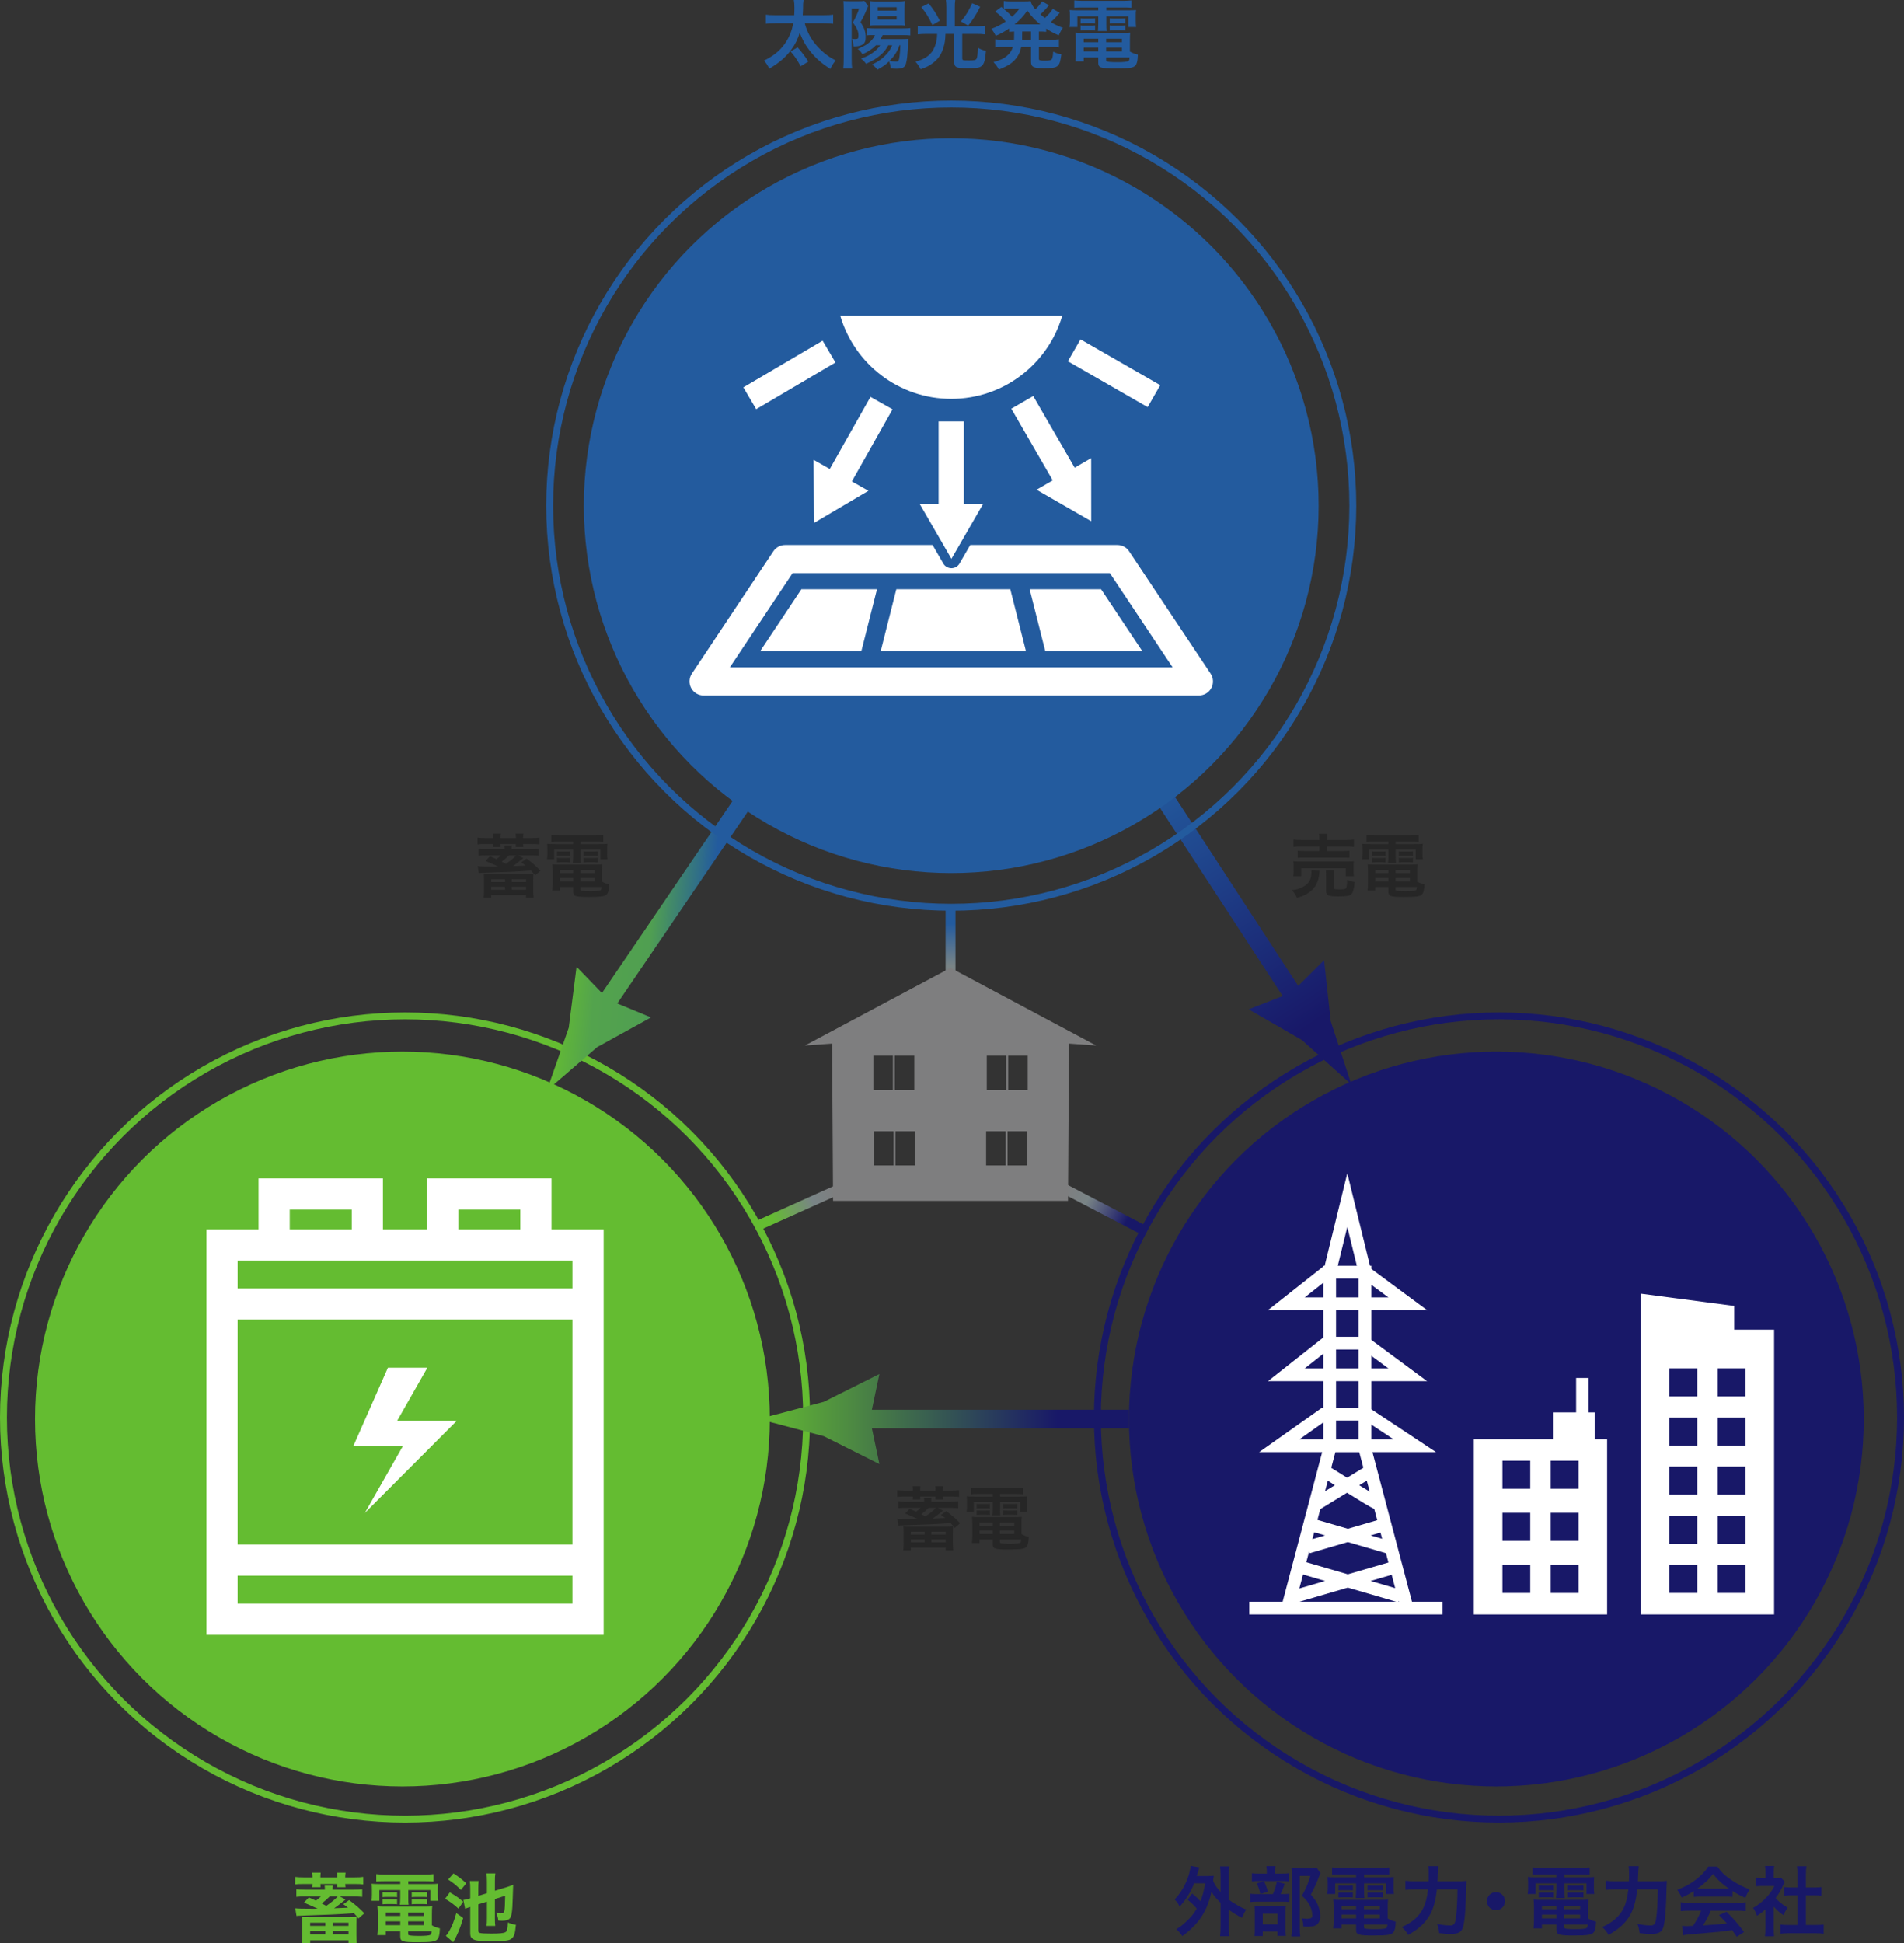 <?xml version="1.0" encoding="UTF-8"?>
<svg id="_レイヤー_2" data-name="レイヤー 2" xmlns="http://www.w3.org/2000/svg" xmlns:xlink="http://www.w3.org/1999/xlink" viewBox="0 0 551.917 563.227">
  <rect x="0" y="0" width="551.917" height="563.227" fill="#333333" stroke="none"/>
  <defs>
    <style>
      .cls-1 {
        fill: #64bc31;
      }

      .cls-2 {
        fill: #fff;
      }

      .cls-3 {
        fill: url(#_名称未設定グラデーション_117);
      }

      .cls-4 {
        fill: #262626;
      }

      .cls-5 {
        stroke: #181868;
      }

      .cls-5, .cls-6, .cls-7 {
        fill: none;
        stroke-miterlimit: 10;
        stroke-width: 2px;
      }

      .cls-8 {
        fill: url(#_名称未設定グラデーション_134);
      }

      .cls-9 {
        fill: #7e7e7f;
      }

      .cls-6 {
        stroke: #64bc31;
      }

      .cls-10 {
        fill: #235b9e;
      }

      .cls-11 {
        fill: url(#_名称未設定グラデーション_128);
      }

      .cls-7 {
        stroke: #235b9e;
      }

      .cls-12 {
        fill: url(#_名称未設定グラデーション_131);
      }

      .cls-13 {
        fill: #181868;
      }

      .cls-14 {
        fill: url(#_名称未設定グラデーション_136);
      }

      .cls-15 {
        fill: url(#_名称未設定グラデーション_141);
      }
    </style>
    <linearGradient id="_名称未設定グラデーション_141" data-name="名称未設定グラデーション 141" x1="108.502" y1="-73.78" x2="152.843" y2="-100.98" gradientTransform="translate(26.418 278.206) rotate(34.224) scale(1.004 1.113)" gradientUnits="userSpaceOnUse">
      <stop offset="0" stop-color="#fff"/>
      <stop offset="0" stop-color="#64bc31"/>
      <stop offset=".208" stop-color="#53a34d"/>
      <stop offset=".477" stop-color="#509f51"/>
      <stop offset=".798" stop-color="#235b9e"/>
    </linearGradient>
    <linearGradient id="_名称未設定グラデーション_128" data-name="名称未設定グラデーション 128" x1="-935.038" y1="477.706" x2="-935.052" y2="572.82" gradientTransform="translate(-742.523 293.023) rotate(146.886) scale(1.004 -1.113)" gradientUnits="userSpaceOnUse">
      <stop offset="0" stop-color="#fff"/>
      <stop offset="0" stop-color="#235b9e"/>
      <stop offset=".803" stop-color="#181868"/>
    </linearGradient>
    <linearGradient id="_名称未設定グラデーション_136" data-name="名称未設定グラデーション 136" x1="-357.741" y1="-277.053" x2="-357.741" y2="-373.5" gradientTransform="translate(-88.371 52.276) rotate(-90) scale(1.004 -1.113)" gradientUnits="userSpaceOnUse">
      <stop offset="0" stop-color="#fff"/>
      <stop offset="0" stop-color="#64bc31"/>
      <stop offset=".807" stop-color="#181868"/>
    </linearGradient>
    <linearGradient id="_名称未設定グラデーション_131" data-name="名称未設定グラデーション 131" x1="275.63" y1="286.906" x2="275.442" y2="262.961" gradientUnits="userSpaceOnUse">
      <stop offset="0" stop-color="#fff"/>
      <stop offset="0" stop-color="#7e7e7f"/>
      <stop offset=".293" stop-color="#798486"/>
      <stop offset=".802" stop-color="#235b9e"/>
    </linearGradient>
    <linearGradient id="_名称未設定グラデーション_134" data-name="名称未設定グラデーション 134" x1="-441.432" y1="-298.465" x2="-441.62" y2="-322.41" gradientTransform="translate(761.224 680.576) scale(1 1.064)" gradientUnits="userSpaceOnUse">
      <stop offset="0" stop-color="#fff"/>
      <stop offset="0" stop-color="#7e7e7f"/>
      <stop offset=".293" stop-color="#798486"/>
      <stop offset=".802" stop-color="#181868"/>
    </linearGradient>
    <linearGradient id="_名称未設定グラデーション_117" data-name="名称未設定グラデーション 117" x1="123.735" y1="793.098" x2="123.547" y2="769.153" gradientTransform="translate(106.839 1181.22) scale(1 -1.064)" gradientUnits="userSpaceOnUse">
      <stop offset="0" stop-color="#fff"/>
      <stop offset="0" stop-color="#7e7e7f"/>
      <stop offset=".293" stop-color="#798486"/>
      <stop offset=".802" stop-color="#64bc31"/>
    </linearGradient>
  </defs>
  <g id="_レイヤー_1-2" data-name="レイヤー 1">
    <circle class="cls-6" cx="117.407" cy="410.865" r="116.407"/>
    <g>
      <circle class="cls-13" cx="433.751" cy="411.302" r="106.5"/>
      <circle class="cls-5" cx="434.51" cy="410.865" r="116.407"/>
      <g>
        <path class="cls-2" d="M409.292,464.254l-11.457-43.347h18.439l-18.765-12.429v-8.15h16.16l-16.16-11.962v-8.617h16.16l-16.16-11.962v-.91h-.39l-6.573-26.812-6.565,26.812h-.397v.212l-16.038,12.66h16.038v7.918l-16.038,12.66h16.038v7.705h-.379l-18.225,12.874h18.278l-11.457,43.347h-9.666v3.699h56.029v-3.699h-8.872ZM397.509,372.391l4.942,3.659h-4.942v-3.659ZM397.509,392.97l4.942,3.659h-4.942v-3.659ZM404.425,460.324l-7.123-2.08,6.102-1.782,1.021,3.862ZM400.642,446.01l-3.34-.975,2.861-.835.479,1.811ZM399.966,436.212l-.009-.003-.004-.004.012.008ZM397.509,412.916l6.478,4.292h-6.478v-4.292ZM397.034,432.362c-.911-.557-1.936-1.188-3.026-1.862l2.181-1.336.845,3.198ZM390.548,355.615l2.761,11.262h-5.519l2.758-11.262ZM387.284,370.576h6.526v5.474h-6.526v-5.474ZM387.284,379.749h6.526v7.706h-6.526v-7.706ZM387.284,391.155h6.526v5.474h-6.526v-5.474ZM387.284,400.328h6.526v7.705h-6.526v-7.705ZM387.284,411.733h6.526v5.475h-6.526v-5.475ZM387.087,420.908h6.92l1.195,4.521-4.714,2.887c-1.588-.989-3.173-1.978-4.599-2.872l1.199-4.536ZM384.897,429.191c.72.452,1.402.88,2.055,1.289l-2.858,1.75.803-3.039ZM378.206,376.05l5.378-4.247v4.247h-5.378ZM378.206,396.629l5.378-4.247v4.247h-5.378ZM376.633,417.208l6.951-4.912v4.912h-6.951ZM382.725,437.409l7.733-4.736c4.11,2.561,6.478,3.991,7.904,4.717l.854,3.231-8.515,2.487-8.803-2.571.827-3.128ZM380.953,444.115l3.15.92-3.676,1.074.527-1.994ZM379.478,449.695l.147.502,11.077-3.235,11.044,3.225.713,2.696-11.757,3.433-12.044-3.517.821-3.104ZM377.711,456.378l6.39,1.866-7.459,2.178,1.069-4.044ZM376.718,464.254l13.983-4.083,13.983,4.083h-27.967ZM405.32,464.254l.075-.258.068.258h-.144Z"/>
        <g>
          <path class="cls-2" d="M502.694,385.396v-6.861l-27.065-3.571v92.989h38.633v-82.558h-11.569ZM491.976,461.717h-8.057v-8.136h8.057v8.136ZM491.976,447.475h-8.057v-8.134h8.057v8.134ZM491.976,433.236h-8.057v-8.136h8.057v8.136ZM491.976,418.997h-8.057v-8.134h8.057v8.134ZM491.976,404.758h-8.057v-8.136h8.057v8.136ZM505.974,461.717h-8.06v-8.136h8.06v8.136ZM505.974,447.475h-8.06v-8.134h8.06v8.134ZM505.974,433.236h-8.06v-8.136h8.06v8.136ZM505.974,418.997h-8.06v-8.134h8.06v8.134ZM505.974,404.758h-8.06v-8.136h8.06v8.136Z"/>
          <path class="cls-2" d="M462.263,409.38h-1.796v-9.98h-3.594v9.98h-6.739v7.769h-22.91v50.805h38.633v-50.805h-3.594v-7.769ZM443.572,461.717h-8.059v-8.136h8.059v8.136ZM443.572,446.618h-8.059v-8.135h8.059v8.135ZM443.572,431.522h-8.059v-8.136h8.059v8.136ZM457.568,461.717h-8.058v-8.136h8.058v8.136ZM457.568,446.618h-8.058v-8.135h8.058v8.135ZM457.568,431.522h-8.058v-8.136h8.058v8.136Z"/>
        </g>
      </g>
    </g>
    <polygon class="cls-15" points="178.934 290.858 220.283 230.069 215.833 227.043 174.484 287.831 167.126 280.221 164.863 297.894 158.525 316.077 173.109 303.503 188.715 294.906 178.934 290.858"/>
    <polygon class="cls-11" points="371.808 288.698 331.644 227.12 336.151 224.18 376.315 285.758 383.819 278.292 385.739 296.005 391.723 314.307 377.386 301.453 361.95 292.556 371.808 288.698"/>
    <polygon class="cls-14" points="252.734 408.611 327.284 408.611 327.284 413.993 252.734 413.993 254.919 424.357 238.811 416.288 219.951 411.302 238.811 406.315 254.919 398.247 252.734 408.611"/>
    <rect class="cls-12" x="274.101" y="262.971" width="2.87" height="23.924"/>
    <rect class="cls-8" x="318.263" y="337.658" width="2.87" height="25.447" transform="translate(778.172 228.828) rotate(117.529)"/>
    <rect class="cls-3" x="229.046" y="337.658" width="2.87" height="25.447" transform="translate(455.536 -3.509) rotate(65.791)"/>
    <path class="cls-9" d="M275.536,280.535l-42.215,22.514,7.88-.563.282,45.593h68.107l.282-45.593,7.88.563-42.215-22.514ZM253.172,305.993h5.665v9.912h-5.665v-9.912ZM259.025,337.803h-5.663v-9.912h5.663v9.912ZM259.37,305.993h5.663v9.912h-5.663v-9.912ZM265.221,337.803h-5.665v-9.912h5.665v9.912ZM291.515,337.803h-5.666v-9.912h5.666v9.912ZM291.702,315.905h-5.663v-9.912h5.663v9.912ZM297.711,337.803h-5.665v-9.912h5.665v9.912ZM297.9,315.905h-5.667v-9.912h5.667v9.912Z"/>
    <g>
      <circle class="cls-7" cx="275.739" cy="146.565" r="116.407"/>
      <circle class="cls-10" cx="275.739" cy="146.565" r="106.5"/>
      <g id="_レイヤー_1-2" data-name=" レイヤー 1-2">
        <g>
          <polygon class="cls-2" points="298.466 170.792 303.013 188.77 331.154 188.77 319.175 170.792 298.466 170.792 298.466 170.792"/>
          <polygon class="cls-2" points="278.21 170.792 273.269 170.792 259.821 170.792 255.281 188.77 273.269 188.77 278.21 188.77 297.405 188.77 292.86 170.792 278.21 170.792 278.21 170.792"/>
          <polygon class="cls-2" points="220.327 188.77 249.671 188.77 254.215 170.792 232.303 170.792 220.327 188.77 220.327 188.77"/>
          <polygon class="cls-2" points="336.324 111.648 313.209 98.356 309.554 104.713 332.668 118.004 336.324 111.648 336.324 111.648"/>
          <polygon class="cls-2" points="242.179 105.065 238.451 98.745 215.476 112.28 219.202 118.601 242.179 105.065 242.179 105.065"/>
          <path class="cls-2" d="M211.557,193.437l18.199-27.316h91.966l18.199,27.316h-128.365ZM350.929,195.253l-23.633-35.466c-.754-1.135-2.025-1.817-3.392-1.817h-42.661l-3.099,5.365c-.486.844-1.38,1.36-2.351,1.36s-1.872-.516-2.358-1.36l-3.099-5.365h-42.762c-1.367,0-2.635.682-3.392,1.817l-23.633,35.466c-.829,1.253-.907,2.861-.199,4.184.708,1.325,2.095,2.152,3.594,2.152h143.589c1.503,0,2.887-.829,3.594-2.152.708-1.325.63-2.933-.199-4.184h0Z"/>
          <polygon class="cls-2" points="272.072 122.15 272.072 146.141 266.644 146.141 275.793 161.979 284.935 146.141 279.406 146.141 279.406 122.15 272.072 122.15 272.072 122.15"/>
          <polygon class="cls-2" points="316.314 151.072 316.301 132.786 311.516 135.554 299.505 114.788 293.151 118.461 305.163 139.23 300.47 141.943 316.314 151.072 316.314 151.072"/>
          <polygon class="cls-2" points="252.33 115.036 240.535 135.929 235.813 133.258 235.989 151.549 251.739 142.254 246.928 139.537 258.722 118.643 252.33 115.036 252.33 115.036"/>
          <path class="cls-2" d="M275.741,115.613c15.235,0,28.079-10.159,32.169-24.073h-64.337c4.09,13.914,16.934,24.073,32.169,24.073h0Z"/>
        </g>
      </g>
    </g>
    <g>
      <path class="cls-10" d="M233.281,6.733c.528,2.024,1.431,3.895,2.706,5.567.858,1.122,1.893,2.2,3.059,3.146,1.057.858,1.761,1.32,3.213,2.068-.704.836-1.078,1.43-1.562,2.486-2.354-1.518-4.049-2.97-5.545-4.775-1.474-1.76-2.53-3.586-3.322-5.787-.528,1.826-1.298,3.389-2.42,4.907-1.629,2.222-3.411,3.763-6.403,5.545-.484-.968-.858-1.541-1.54-2.333,2.641-1.298,4.467-2.729,5.919-4.73,1.298-1.783,2.156-3.807,2.552-6.095h-5.171c-1.43,0-2.002.022-2.771.154v-2.641c.682.11,1.474.154,2.771.154h5.457c.044-.726.066-1.101.066-2.201,0-.924-.066-1.606-.176-2.2h2.816c-.133.814-.154,1.144-.154,2.596-.022.506-.022.946-.088,1.805h6.051c1.254,0,2.046-.044,2.772-.154v2.641c-.836-.11-1.519-.154-2.751-.154h-5.479ZM232.092,19.187c-1.166-2.09-1.694-2.86-2.926-4.291l2.046-1.166c1.078,1.188,2.112,2.552,3.125,4.115l-2.245,1.342Z"/>
      <path class="cls-10" d="M244.565,2.596c0-.704-.021-1.562-.088-2.31.418.044.88.066,1.761.066h2.442c.968,0,1.452-.022,1.892-.088l1.078,1.496q-.153.352-.792,1.87c-.396.924-.901,1.915-1.408,2.772,1.145,1.826,1.475,2.794,1.475,4.379,0,1.188-.264,1.782-1.013,2.2-.527.308-1.275.462-2.222.462-.066,0-.176,0-.309-.022-.044-1.188-.132-1.562-.439-2.222.374.088.66.11.99.11.77,0,.901-.154.901-1.056,0-1.188-.396-2.09-1.628-3.762.771-1.276,1.431-2.75,1.826-4.049h-2.156v14.412c0,1.32.044,2.398.132,3.015h-2.574c.088-.616.132-1.65.132-3.059V2.596ZM257.481,13.114c-.594,1.145-1.166,1.871-2.046,2.663-1.188,1.078-2.311,1.76-4.379,2.707-.506-.682-.858-1.056-1.496-1.519,1.475-.484,2.2-.836,3.278-1.584s1.694-1.364,2.311-2.267h-1.232c-1.144,1.145-2.046,1.738-3.916,2.619-.396-.682-.771-1.122-1.364-1.562,1.826-.726,2.97-1.43,3.938-2.442.462-.484.682-.814,1.056-1.562h-.88c-.771,0-1.21.022-1.54.088v-2.112c.55.066,1.298.11,2.267.11h8.074c1.167,0,1.783-.022,2.333-.132v2.134c-.616-.066-1.276-.088-2.333-.088h-5.698c-.309.638-.353.748-.572,1.144h6.117c1.1,0,1.474-.022,1.958-.066-.044.242-.088,1.078-.264,3.719-.133,2.2-.374,3.499-.748,4.092-.374.616-1.078.858-2.398.858-.44,0-1.078-.022-1.738-.088-.066-.836-.242-1.496-.506-2.024-1.034.99-1.893,1.606-3.389,2.398-.44-.638-.902-1.078-1.54-1.474,1.958-.968,2.948-1.672,4.114-2.926.792-.836,1.232-1.54,1.738-2.685h-1.145ZM254.115,7.327c-.814,0-1.519.022-2.024.088.066-.594.088-1.232.088-2.112v-2.992c0-.946-.021-1.32-.088-2.002.616.088,1.188.11,2.244.11h5.611c1.078,0,1.694-.022,2.332-.11-.066.66-.088,1.078-.088,2.178v2.816c0,.968.021,1.541.088,2.09-.594-.066-.99-.066-1.98-.066h-6.183ZM254.422,3.081h5.501v-.99h-5.501v.99ZM254.422,5.655h5.501v-.968h-5.501v.968ZM260.738,13.114c-.66,1.871-1.408,3.037-2.904,4.555.813.11,1.43.176,1.914.176.682,0,.814-.198,1.012-1.541.11-.858.221-2.178.221-3.19h-.242Z"/>
      <path class="cls-10" d="M274.332,2.222c0-.858-.044-1.562-.132-2.222h2.706c-.11.616-.132,1.298-.132,2.222v5.391h6.139c.902,0,1.717-.044,2.53-.132v2.464c-.682-.088-1.408-.132-2.486-.132h-4.026v7.085c0,.572.154.616,1.98.616,1.474,0,1.98-.11,2.156-.484.242-.462.33-1.188.396-3.191.969.528,1.276.638,2.333.902-.198,2.707-.528,3.807-1.299,4.423-.594.484-1.408.616-4.026.616-3.389,0-3.895-.264-3.895-2.09v-7.877h-2.508c-.066,1.87-.198,2.75-.616,4.048-.572,1.915-1.519,3.257-3.059,4.423-1.034.792-1.958,1.254-3.521,1.782-.506-.946-.836-1.452-1.496-2.2,2.244-.594,3.674-1.43,4.708-2.772.704-.902,1.232-2.288,1.452-3.741.066-.44.089-.704.11-1.54h-3.146c-.902,0-1.672.044-2.464.132v-2.464c.77.088,1.562.132,2.508.132h5.787V2.222ZM269.184.968c1.386,1.716,2.068,2.75,3.256,5.017l-2.156,1.254c-1.188-2.42-1.782-3.389-3.234-5.193l2.135-1.078ZM284.123,1.958c-1.166,2.31-2.178,3.873-3.477,5.457l-2.112-1.21c1.364-1.584,2.267-3.037,3.279-5.281l2.31,1.034Z"/>
      <path class="cls-10" d="M293.978,9.131c-.682.022-.924.044-1.475.088v-.968c-1.298.88-2.112,1.342-3.872,2.134-.374-.792-.704-1.32-1.298-2.024,1.694-.638,2.728-1.166,4.202-2.134-1.232-1.43-1.98-2.112-3.08-2.882l1.804-1.342q.353.286.704.572V.286c.418.066,1.057.11,1.826.11h4.071c1.034,0,1.386-.022,1.892-.088.221.88.528,1.386,1.364,2.398.704-.704.858-.836,1.299-1.408.308-.396.374-.462.462-.638q.109-.176.176-.286l2.024,1.122c-.066.088-.353.418-.858,1.012-.396.462-1.078,1.145-1.628,1.65.594.506.836.704,1.298,1.056.946-.858,1.761-1.804,2.288-2.663l2.024,1.145c-.132.132-.176.198-.616.682-.571.704-1.21,1.342-1.979,2.024,1.188.704,1.914,1.056,3.521,1.672-.507.66-.639.902-1.232,2.178-1.805-.836-2.442-1.188-3.631-1.98v.946c-.66-.066-1.056-.088-2.112-.088v2.376h3.499c1.078,0,1.65-.022,2.31-.132v2.354c-.682-.088-1.319-.132-2.31-.132h-3.499v3.278c0,.462.022.506.353.594.286.088.66.11,1.408.11,1.21,0,1.738-.11,1.98-.418.197-.264.33-.99.396-2.2.858.418,1.496.638,2.376.77-.483,3.718-.88,4.048-5.104,4.048-2.992,0-3.696-.374-3.696-1.914v-4.269h-2.839c-.285,1.32-.704,2.288-1.363,3.168-1.101,1.452-2.421,2.332-5.127,3.388-.418-.814-.858-1.452-1.562-2.156,2.046-.572,3.103-1.078,4.07-1.958.771-.682,1.232-1.386,1.562-2.442h-2.816c-1.012,0-1.584.022-2.311.132v-2.354c.683.11,1.232.132,2.311.132h3.146c.022-.286.022-.44.022-.682l.021-1.694ZM292.306,2.486c-.396,0-.881.022-1.343.088,1.166.968,1.673,1.453,2.398,2.267.924-.836,1.496-1.452,2.156-2.354h-3.212ZM301.085,7.063h.462c-1.562-1.276-2.53-2.288-3.741-3.982-1.231,1.716-2.156,2.707-3.718,3.982h6.997ZM296.288,11.001v.506h2.574v-2.376h-2.553l-.021,1.87Z"/>
      <path class="cls-10" d="M313.711,2.156c-.968,0-1.584.022-2.31.088V.11c.792.088,1.562.132,2.486.132h11.617c.99,0,1.738-.044,2.486-.132v2.135c-.726-.066-1.276-.088-2.267-.088h-5.038v.836h5.896c1.475,0,2.091-.022,2.729-.088-.088.55-.088.968-.088,1.804v1.386c0,.771.021,1.145.11,1.738h-2.267v-3.102h-6.381v2.178c0,1.056,0,1.474.088,2.068h-2.53c.065-.638.109-1.167.109-2.068v-2.178h-6.051v3.102h-2.288c.088-.594.132-.99.132-1.738v-1.386c0-.792-.021-1.232-.088-1.804.616.066,1.232.088,2.706.088h5.589v-.836h-4.643ZM327.53,14.94c.771.44,1.43.682,2.311.88-.066,1.915-.309,2.838-.881,3.323-.638.55-1.892.704-5.654.704-4.312,0-4.951-.22-4.951-1.694v-1.497h-4.202v1.123h-2.442c.088-.682.132-1.386.132-2.179v-4.048c0-.836-.044-1.452-.109-2.112.594.066,1.144.088,2.09.088h11.617c.99,0,1.585-.022,2.179-.088-.066.594-.088,1.144-.088,2.134v3.367ZM313.228,5.303c.352.066.527.066,1.144.066h1.937c.484,0,.836-.022,1.122-.066v1.474c-.352-.044-.594-.066-1.122-.066h-1.937c-.527,0-.792.022-1.144.066v-1.474ZM313.228,7.371c.352.066.527.066,1.144.066h1.937c.506,0,.836-.022,1.122-.066v1.474c-.308-.044-.572-.066-1.122-.066h-1.937c-.55,0-.77.022-1.144.066v-1.474ZM314.152,11.222v1.012h4.202v-1.012h-4.202ZM314.152,13.796v1.1h4.202v-1.1h-4.202ZM320.643,12.234h4.576v-1.012h-4.576v1.012ZM320.643,14.896h4.576v-1.1h-4.576v1.1ZM320.643,17.449c0,.176.044.286.153.33.286.154,1.32.242,3.103.242,1.606,0,2.772-.11,3.125-.286.264-.132.352-.33.418-1.079h-6.799v.792ZM321.677,5.303c.33.066.527.066,1.144.066h2.244c.507,0,.814-.022,1.123-.066v1.474c-.374-.044-.595-.066-1.123-.066h-2.244c-.527,0-.813.022-1.144.066v-1.474ZM321.677,7.371c.33.066.527.066,1.144.066h2.244c.507,0,.837-.022,1.123-.066v1.474c-.33-.044-.572-.066-1.123-.066h-2.244c-.55,0-.77.022-1.144.066v-1.474Z"/>
    </g>
    <g>
      <path class="cls-13" d="M345.566,548.858c1.034.814,1.65,1.387,2.398,2.223.66-1.65.99-2.86,1.408-5.215h-3.213c-1.012,2.574-2.332,4.687-4.225,6.799-.439-.968-.66-1.276-1.452-2.112,1.782-1.826,3.125-4.137,4.026-6.843.286-.88.572-2.2.639-2.883l2.53.44c-.154.44-.242.704-.396,1.276-.153.506-.242.813-.374,1.232h3.169c.836,0,1.254-.022,1.782-.066-.088.462-.088.55-.198,1.496.594,1.298.99,1.87,2.156,3.19v-4.885c0-1.122-.044-1.716-.154-2.53h2.707c-.132.814-.154,1.387-.154,2.53v7.151c.594.439,1.034.726,2.09,1.342,1.606.946,1.871,1.057,2.971,1.475-.483.682-.88,1.452-1.276,2.398-1.804-.946-2.464-1.364-3.784-2.333v4.753c0,1.32.044,1.958.154,2.927h-2.707c.11-.946.154-1.694.154-2.927v-6.776c-1.32-1.299-1.893-1.98-2.641-3.19-.616,2.86-1.605,5.303-2.97,7.349-1.343,1.98-3.234,3.895-5.501,5.501-.528-.858-1.057-1.475-1.738-2.003,1.144-.682,1.54-.989,2.597-1.936,1.605-1.452,2.442-2.465,3.344-4.027-.813-.989-1.562-1.693-2.662-2.574l1.32-1.782Z"/>
      <path class="cls-13" d="M371.878,549.013c.946,0,1.475-.022,1.893-.11v2.421c-.484-.088-1.057-.11-1.782-.11h-7.371c-1.078,0-1.562.022-2.2.11v-2.421c.594.088,1.1.11,2.222.11h4.335c.528-1.232.858-2.244,1.145-3.587l2.266.572c-.308,1.057-.682,2.003-1.166,3.015h.66ZM371.571,543.072c.989,0,1.474-.022,2.002-.11v2.376c-.462-.088-.902-.109-1.849-.109h-7.041c-.813,0-1.32.021-1.804.109v-2.376c.506.088,1.012.11,2.09.11h2.244v-.616c0-.616-.044-1.101-.132-1.541h2.618c-.065.44-.109.902-.109,1.541v.616h1.98ZM366.026,561.158h-2.377c.066-.616.088-1.144.088-2.068v-4.774c0-.902-.021-1.298-.065-1.805.506.045.946.066,1.76.066h5.677c.902,0,1.276-.021,1.606-.066-.044.396-.065.683-.065,1.629v5.347c0,.77.021,1.166.088,1.65h-2.421v-1.255h-4.29v1.276ZM366.377,545.25c.506,1.013.814,1.849,1.145,3.081l-2.179.659c-.308-1.319-.55-2.067-1.034-3.08l2.068-.66ZM366.026,557.77h4.312v-3.08h-4.312v3.08ZM382.792,542.962c-.154.286-.242.462-.44.968-.748,1.959-1.452,3.477-2.376,5.237,1.21,1.386,1.693,2.112,2.112,3.19.396.946.615,2.068.615,3.059,0,1.386-.571,2.397-1.562,2.75-.551.22-1.166.286-2.245.286-.374,0-.571,0-1.1-.044-.044-1.145-.154-1.673-.506-2.398.572.088,1.012.132,1.65.132,1.1,0,1.452-.242,1.452-.946,0-.924-.242-1.892-.704-2.838-.507-1.013-.99-1.65-2.289-2.86,1.276-2.354,1.937-3.917,2.421-5.766h-3.059v14.984c0,1.188.044,1.937.154,2.574h-2.597c.088-.704.132-1.562.132-2.508v-15.469c0-.638-.021-1.254-.088-1.848.594.065,1.078.088,1.805.088h3.807c.857,0,1.319-.022,1.737-.11l1.079,1.519Z"/>
      <path class="cls-13" d="M388.444,543.313c-.969,0-1.584.022-2.311.089v-2.135c.792.088,1.562.132,2.486.132h11.618c.989,0,1.738-.044,2.486-.132v2.135c-.727-.066-1.276-.089-2.267-.089h-5.039v.837h5.897c1.474,0,2.09-.022,2.728-.089-.088.551-.088.969-.088,1.805v1.386c0,.771.022,1.145.11,1.738h-2.267v-3.102h-6.381v2.178c0,1.057,0,1.475.088,2.068h-2.53c.066-.638.11-1.166.11-2.068v-2.178h-6.051v3.102h-2.288c.088-.594.132-.989.132-1.738v-1.386c0-.792-.022-1.232-.088-1.805.615.066,1.231.089,2.706.089h5.589v-.837h-4.643ZM402.261,556.098c.771.44,1.431.683,2.311.88-.065,1.915-.308,2.839-.88,3.323-.638.55-1.893.704-5.655.704-4.312,0-4.95-.221-4.95-1.694v-1.497h-4.203v1.123h-2.442c.089-.683.133-1.387.133-2.179v-4.049c0-.836-.044-1.452-.11-2.112.594.066,1.145.088,2.09.088h11.618c.99,0,1.584-.021,2.179-.088-.066.595-.089,1.145-.089,2.135v3.366ZM387.959,546.46c.353.066.528.066,1.145.066h1.936c.484,0,.837-.022,1.123-.066v1.475c-.353-.044-.595-.066-1.123-.066h-1.936c-.528,0-.792.022-1.145.066v-1.475ZM387.959,548.528c.353.066.528.066,1.145.066h1.936c.507,0,.837-.022,1.123-.066v1.475c-.309-.044-.572-.066-1.123-.066h-1.936c-.551,0-.771.022-1.145.066v-1.475ZM388.883,552.379v1.013h4.203v-1.013h-4.203ZM388.883,554.953v1.101h4.203v-1.101h-4.203ZM395.374,553.392h4.577v-1.013h-4.577v1.013ZM395.374,556.054h4.577v-1.101h-4.577v1.101ZM395.374,558.606c0,.176.044.286.154.33.286.153,1.32.241,3.103.241,1.606,0,2.772-.109,3.124-.285.265-.133.353-.33.418-1.079h-6.799v.793ZM396.408,546.46c.33.066.528.066,1.145.066h2.244c.506,0,.814-.022,1.122-.066v1.475c-.374-.044-.594-.066-1.122-.066h-2.244c-.528,0-.814.022-1.145.066v-1.475ZM396.408,548.528c.33.066.528.066,1.145.066h2.244c.506,0,.836-.022,1.122-.066v1.475c-.33-.044-.572-.066-1.122-.066h-2.244c-.551,0-.771.022-1.145.066v-1.475Z"/>
      <path class="cls-13" d="M422.259,545.294c1.32,0,2.091-.021,2.839-.109q-.089.857-.133,3.322c-.065,3.015-.285,6.732-.506,8.185-.286,2.024-.594,2.795-1.276,3.279-.571.418-1.386.594-2.618.594-1.012,0-1.98-.066-3.366-.242-.132-1.122-.286-1.76-.616-2.662,1.408.286,2.685.439,3.784.439,1.034,0,1.364-.396,1.606-1.87.286-1.65.484-5.061.506-8.581h-5.963c-.374,3.257-.968,5.479-2.002,7.327-1.276,2.311-3.278,4.158-6.337,5.875-.484-.925-1.056-1.629-1.826-2.288,3.015-1.32,5.017-3.081,6.205-5.479.682-1.342,1.1-3.036,1.386-5.435h-3.828c-1.122,0-1.98.044-2.729.132v-2.641c.792.11,1.54.154,2.794.154h3.917c.044-.88.044-1.1.044-2.244,0-1.056-.044-1.694-.132-2.135h2.927q-.11.572-.242,4.379h5.566Z"/>
      <path class="cls-13" d="M436.251,551.059c0,1.452-1.167,2.619-2.619,2.619s-2.618-1.167-2.618-2.619,1.166-2.618,2.618-2.618,2.619,1.166,2.619,2.618Z"/>
      <path class="cls-13" d="M446.524,543.313c-.969,0-1.584.022-2.311.089v-2.135c.792.088,1.562.132,2.486.132h11.618c.989,0,1.738-.044,2.486-.132v2.135c-.727-.066-1.276-.089-2.267-.089h-5.039v.837h5.897c1.474,0,2.09-.022,2.728-.089-.088.551-.088.969-.088,1.805v1.386c0,.771.022,1.145.11,1.738h-2.267v-3.102h-6.381v2.178c0,1.057,0,1.475.088,2.068h-2.53c.066-.638.11-1.166.11-2.068v-2.178h-6.051v3.102h-2.288c.088-.594.132-.989.132-1.738v-1.386c0-.792-.022-1.232-.088-1.805.615.066,1.231.089,2.706.089h5.589v-.837h-4.643ZM460.341,556.098c.771.44,1.431.683,2.311.88-.065,1.915-.308,2.839-.88,3.323-.638.55-1.893.704-5.655.704-4.312,0-4.95-.221-4.95-1.694v-1.497h-4.203v1.123h-2.442c.089-.683.133-1.387.133-2.179v-4.049c0-.836-.044-1.452-.11-2.112.594.066,1.145.088,2.09.088h11.618c.99,0,1.584-.021,2.179-.088-.066.595-.089,1.145-.089,2.135v3.366ZM446.039,546.46c.353.066.528.066,1.145.066h1.936c.484,0,.837-.022,1.123-.066v1.475c-.353-.044-.595-.066-1.123-.066h-1.936c-.528,0-.792.022-1.145.066v-1.475ZM446.039,548.528c.353.066.528.066,1.145.066h1.936c.507,0,.837-.022,1.123-.066v1.475c-.309-.044-.572-.066-1.123-.066h-1.936c-.551,0-.771.022-1.145.066v-1.475ZM446.963,552.379v1.013h4.203v-1.013h-4.203ZM446.963,554.953v1.101h4.203v-1.101h-4.203ZM453.454,553.392h4.577v-1.013h-4.577v1.013ZM453.454,556.054h4.577v-1.101h-4.577v1.101ZM453.454,558.606c0,.176.044.286.154.33.286.153,1.32.241,3.103.241,1.606,0,2.772-.109,3.124-.285.265-.133.353-.33.418-1.079h-6.799v.793ZM454.489,546.46c.33.066.528.066,1.145.066h2.244c.506,0,.814-.022,1.122-.066v1.475c-.374-.044-.594-.066-1.122-.066h-2.244c-.528,0-.814.022-1.145.066v-1.475ZM454.489,548.528c.33.066.528.066,1.145.066h2.244c.506,0,.836-.022,1.122-.066v1.475c-.33-.044-.572-.066-1.122-.066h-2.244c-.551,0-.771.022-1.145.066v-1.475Z"/>
      <path class="cls-13" d="M480.339,545.294c1.32,0,2.091-.021,2.839-.109q-.089.857-.133,3.322c-.065,3.015-.285,6.732-.506,8.185-.286,2.024-.594,2.795-1.276,3.279-.571.418-1.386.594-2.618.594-1.012,0-1.98-.066-3.366-.242-.132-1.122-.286-1.76-.616-2.662,1.408.286,2.685.439,3.784.439,1.034,0,1.364-.396,1.606-1.87.286-1.65.484-5.061.506-8.581h-5.963c-.374,3.257-.968,5.479-2.002,7.327-1.276,2.311-3.278,4.158-6.337,5.875-.484-.925-1.056-1.629-1.826-2.288,3.015-1.32,5.017-3.081,6.205-5.479.682-1.342,1.1-3.036,1.386-5.435h-3.828c-1.122,0-1.98.044-2.729.132v-2.641c.792.11,1.54.154,2.794.154h3.917c.044-.88.044-1.1.044-2.244,0-1.056-.044-1.694-.132-2.135h2.927q-.11.572-.242,4.379h5.566Z"/>
      <path class="cls-13" d="M490.986,548.133c-1.364.88-1.98,1.21-3.521,1.892-.374-.88-.727-1.496-1.276-2.244,2.377-.946,3.851-1.76,5.522-3.059,1.453-1.122,2.575-2.288,3.477-3.696h2.619c1.166,1.628,2.046,2.486,3.718,3.652,1.871,1.32,3.653,2.245,5.655,2.971-.616.946-.902,1.562-1.21,2.465-1.387-.595-2.223-1.034-3.763-2.003v1.717c-.572-.066-1.145-.088-1.98-.088h-7.349c-.639,0-1.299.021-1.893.088v-1.694ZM489.776,553.81c-1.122,0-1.87.044-2.597.132v-2.553c.727.088,1.562.133,2.597.133h13.708c1.078,0,1.848-.045,2.574-.133v2.553c-.727-.088-1.475-.132-2.574-.132h-7.569c-.683,1.606-1.364,2.904-2.288,4.269q3.895-.22,6.975-.55c-.704-.771-1.078-1.167-2.311-2.442l2.179-.969c2.354,2.377,3.301,3.477,5.083,5.875l-2.112,1.387c-.727-1.078-.946-1.387-1.32-1.915-1.826.242-3.146.396-3.961.484-2.178.198-6.535.594-7.415.66-1.232.088-2.332.198-2.838.308l-.353-2.684c.594.044.968.065,1.276.065.154,0,.814-.021,1.937-.088,1.078-1.628,1.76-2.904,2.354-4.4h-3.344ZM500.205,547.45c.352,0,.55,0,.968-.021-2.024-1.387-3.278-2.53-4.599-4.269-1.166,1.562-2.53,2.838-4.577,4.269.374.021.507.021.902.021h7.306Z"/>
      <path class="cls-13" d="M514.152,559.002c0,1.034.022,1.584.11,2.244h-2.663c.11-.66.133-1.254.133-2.288v-5.522c-.858.792-1.32,1.144-2.442,1.87-.265-.836-.66-1.628-1.122-2.288,1.54-.881,2.596-1.717,3.784-2.971,1.034-1.078,1.672-1.98,2.398-3.389h-3.587c-.792,0-1.254.022-1.848.088v-2.442c.55.066,1.012.088,1.738.088h1.1v-1.848c0-.572-.044-1.166-.132-1.673h2.662c-.088.507-.132.99-.132,1.717v1.804h.902c.682,0,.99-.021,1.276-.065l1.056,1.144c-.198.33-.33.551-.483.925-.727,1.584-1.145,2.311-2.201,3.763,1.034,1.166,2.047,1.958,3.499,2.794-.528.704-.858,1.32-1.21,2.156-1.145-.748-1.893-1.386-2.839-2.486v6.381ZM523.481,557.968h2.641c1.101,0,1.826-.044,2.509-.132v2.662c-.771-.109-1.629-.153-2.509-.153h-7.525c-.88,0-1.716.044-2.486.153v-2.662c.704.088,1.475.132,2.53.132h2.398v-8.604h-1.649c-.749,0-1.453.045-2.157.11v-2.486c.639.088,1.211.11,2.157.11h1.649v-3.873c0-.902-.044-1.43-.153-2.288h2.75c-.132.88-.154,1.342-.154,2.288v3.873h2.333c.99,0,1.54-.022,2.156-.11v2.486c-.704-.065-1.387-.11-2.156-.11h-2.333v8.604Z"/>
    </g>
    <g>
      <path class="cls-1" d="M90.589,543.974c0-.418-.022-.771-.088-1.188h2.464c-.065.44-.088.771-.088,1.188v.198h4.907v-.198c0-.418-.022-.771-.088-1.188h2.486c-.066.44-.11.748-.11,1.188v.198h2.662c1.122,0,1.87-.044,2.553-.132v2.156c-.683-.088-1.343-.11-2.553-.11h-2.662c.022.374.022.572.088.924h-2.42c.021-.308.044-.638.044-.924h-4.907c0,.374.022.594.044.924h-2.398c.044-.352.066-.571.066-.924h-2.486c-1.21,0-1.87.022-2.553.11v-2.156c.704.088,1.452.132,2.553.132h2.486v-.198ZM100.16,550.574c-.99.837-2.618,2.091-3.301,2.553,1.805-.066,3.146-.132,4.005-.176-.462-.374-.682-.528-1.364-1.013l1.694-1.188c1.782,1.298,2.927,2.288,4.423,3.828l-1.717,1.496c-.615-.77-.857-1.034-1.298-1.518-4.929.33-7.393.439-15.358.704-.527,0-.902.044-1.298.088l-.353-2.223c.704.088,2.047.132,5.303.132q.089,0,1.167-.021c-.814-.396-2.905-1.32-3.961-1.761l1.431-1.496c1.056.462,1.298.572,2.046.924.528-.374.814-.615,1.43-1.21h-4.555c-1.166,0-1.892.022-2.552.11v-2.2c.638.088,1.408.132,2.552.132h5.722c0-.55-.022-.814-.066-1.21h2.354c-.044.418-.066.616-.066,1.21h6.029c1.056,0,1.98-.044,2.574-.132v2.2c-.55-.066-1.408-.11-2.553-.11h-3.96l1.672.88ZM87.618,557.682c0-.814-.021-1.452-.065-2.068.638.044,1.078.066,2.178.066h11.464c1.145,0,1.562-.022,2.179-.088-.044.571-.066,1.034-.066,2.156v3.278c0,.77.044,1.43.11,2.2h-2.398v-.836h-11.111v.836h-2.398c.065-.771.109-1.452.109-2.179v-3.366ZM89.908,558.21h4.4v-.902h-4.4v.902ZM89.908,560.652h4.4v-.946h-4.4v.946ZM95.584,549.694c-.748.748-1.562,1.452-2.333,2.024.616.33.771.418,1.32.704,1.343-.902,2.597-1.914,3.322-2.729h-2.31ZM96.442,558.21h4.577v-.902h-4.577v.902ZM96.442,560.652h4.577v-.946h-4.577v.946Z"/>
      <path class="cls-1" d="M111.379,545.271c-.969,0-1.584.022-2.311.089v-2.135c.792.088,1.562.132,2.486.132h11.618c.989,0,1.738-.044,2.486-.132v2.135c-.727-.066-1.276-.089-2.267-.089h-5.039v.837h5.897c1.474,0,2.09-.022,2.728-.089-.088.551-.088.969-.088,1.805v1.386c0,.771.022,1.145.11,1.738h-2.267v-3.102h-6.381v2.178c0,1.057,0,1.475.088,2.068h-2.53c.066-.638.11-1.166.11-2.068v-2.178h-6.051v3.102h-2.288c.088-.594.132-.989.132-1.738v-1.386c0-.792-.022-1.232-.088-1.805.615.066,1.231.089,2.706.089h5.589v-.837h-4.643ZM125.197,558.056c.771.44,1.431.683,2.311.88-.065,1.915-.308,2.839-.88,3.323-.638.55-1.893.704-5.655.704-4.313,0-4.95-.221-4.95-1.694v-1.497h-4.203v1.123h-2.442c.089-.683.133-1.387.133-2.179v-4.049c0-.836-.044-1.452-.11-2.112.594.066,1.145.088,2.09.088h11.618c.99,0,1.584-.021,2.179-.088-.066.595-.089,1.145-.089,2.135v3.366ZM110.895,548.418c.353.066.528.066,1.145.066h1.936c.484,0,.837-.022,1.123-.066v1.475c-.353-.044-.595-.066-1.123-.066h-1.936c-.528,0-.792.022-1.145.066v-1.475ZM110.895,550.486c.353.066.528.066,1.145.066h1.936c.507,0,.837-.022,1.123-.066v1.475c-.309-.044-.572-.066-1.123-.066h-1.936c-.551,0-.771.022-1.145.066v-1.475ZM111.819,554.337v1.013h4.203v-1.013h-4.203ZM111.819,556.911v1.101h4.203v-1.101h-4.203ZM118.31,555.35h4.577v-1.013h-4.577v1.013ZM118.31,558.012h4.577v-1.101h-4.577v1.101ZM118.31,560.564c0,.176.044.286.154.33.286.153,1.32.241,3.103.241,1.606,0,2.772-.109,3.124-.285.265-.133.353-.33.418-1.079h-6.799v.793ZM119.344,548.418c.33.066.528.066,1.145.066h2.244c.506,0,.814-.022,1.122-.066v1.475c-.374-.044-.594-.066-1.122-.066h-2.244c-.528,0-.814.022-1.145.066v-1.475ZM119.344,550.486c.33.066.528.066,1.145.066h2.244c.506,0,.836-.022,1.122-.066v1.475c-.33-.044-.572-.066-1.122-.066h-2.244c-.551,0-.771.022-1.145.066v-1.475Z"/>
      <path class="cls-1" d="M130.387,548.506c1.958,1.145,2.574,1.585,3.872,2.707l-1.364,2.024c-1.232-1.145-2.134-1.826-3.872-2.883l1.364-1.849ZM134.259,555.943c-.968,3.213-1.475,4.467-2.883,7.02l-2.134-1.849c.352-.374.55-.66.924-1.298.88-1.519,1.431-2.927,2.112-5.303l1.98,1.43ZM131.443,543.027c1.475.946,2.354,1.606,3.719,2.86l-1.562,1.914c-1.496-1.474-2.09-1.958-3.696-3.014l1.54-1.761ZM138.638,551.982v7.548c0,.462.132.638.55.748.418.109,1.475.176,3.146.176,2.465,0,3.631-.11,4.137-.396.528-.286.638-.77.748-2.838.792.374,1.342.528,2.332.682-.242,2.574-.506,3.411-1.254,4.005-.418.353-.902.506-1.87.616-.771.088-2.641.154-4.07.154-2.795,0-4.27-.133-4.951-.463-.814-.374-1.101-.857-1.101-1.87v-7.613c-.109.022-.176.066-.241.066-.418.132-.881.33-1.232.484l-.528-2.574c.55-.066,1.034-.177,2.002-.463v-2.684c0-1.034-.021-1.629-.132-2.333h2.597c-.088.639-.132,1.255-.132,2.245v2.067l2.508-.792v-3.41c0-.99-.044-1.672-.132-2.332h2.574c-.109.682-.132,1.254-.132,2.354v2.684l3.521-1.078c.639-.197,1.364-.462,1.782-.66q-.021.265-.021.704c0,.088,0,.265-.022.528q0,.286-.088,2.618c-.11,3.982-.33,5.436-.924,5.985-.396.396-1.145.594-2.245.594-.241,0-.439-.021-1.012-.065-.132-.946-.242-1.408-.616-2.223.594.088,1.013.132,1.276.132,1.21,0,1.21-.021,1.32-5.083l-2.971.946v5.589c0,1.013.022,1.54.11,2.2h-2.53c.088-.704.109-1.254.109-2.266v-4.775l-2.508.792Z"/>
    </g>
    <g>
      <path class="cls-4" d="M264.646,431.85c0-.38-.02-.7-.08-1.08h2.24c-.06.4-.08.7-.08,1.08v.18h4.461v-.18c0-.38-.02-.7-.08-1.08h2.262c-.061.4-.101.68-.101,1.08v.18h2.421c1.02,0,1.699-.039,2.32-.119v1.96c-.621-.08-1.221-.1-2.32-.1h-2.421c.021.34.021.52.08.84h-2.2c.02-.28.039-.58.039-.84h-4.461c0,.34.021.54.041.84h-2.182c.041-.32.061-.521.061-.84h-2.26c-1.102,0-1.701.02-2.321.1v-1.96c.64.08,1.32.119,2.321.119h2.26v-.18ZM273.348,437.851c-.9.761-2.381,1.9-3.001,2.321,1.641-.061,2.861-.12,3.641-.16-.42-.34-.619-.48-1.24-.921l1.541-1.08c1.62,1.181,2.66,2.081,4.021,3.481l-1.561,1.36c-.56-.7-.78-.94-1.181-1.381-4.48.3-6.721.4-13.963.641-.479,0-.82.04-1.18.08l-.32-2.021c.641.08,1.86.12,4.821.12q.08,0,1.06-.021c-.74-.36-2.641-1.2-3.6-1.601l1.3-1.36c.96.421,1.181.521,1.86.841.48-.341.74-.561,1.301-1.101h-4.142c-1.06,0-1.72.021-2.32.1v-2c.58.08,1.28.12,2.32.12h5.201c0-.5-.021-.74-.06-1.101h2.141c-.041.381-.061.561-.061,1.101h5.48c.961,0,1.801-.04,2.342-.12v2c-.5-.06-1.281-.1-2.321-.1h-3.601l1.521.8ZM261.945,444.312c0-.74-.02-1.32-.059-1.881.58.04.979.061,1.979.061h10.423c1.04,0,1.42-.021,1.98-.08-.041.52-.061.94-.061,1.96v2.981c0,.699.04,1.3.1,2h-2.18v-.76h-10.103v.76h-2.181c.061-.7.1-1.32.1-1.98v-3.061ZM264.026,444.793h4.001v-.82h-4.001v.82ZM264.026,447.013h4.001v-.86h-4.001v.86ZM269.187,437.051c-.68.681-1.42,1.32-2.121,1.841.561.3.701.38,1.201.64,1.221-.82,2.36-1.74,3.021-2.48h-2.101ZM269.967,444.793h4.161v-.82h-4.161v.82ZM269.967,447.013h4.161v-.86h-4.161v.86Z"/>
      <path class="cls-4" d="M283.546,433.03c-.881,0-1.441.02-2.102.08v-1.94c.721.08,1.421.12,2.262.12h10.562c.9,0,1.581-.04,2.261-.12v1.94c-.66-.061-1.16-.08-2.061-.08h-4.581v.76h5.361c1.341,0,1.9-.02,2.48-.08-.08.5-.08.88-.08,1.641v1.26c0,.7.021,1.041.101,1.581h-2.061v-2.821h-5.802v1.98c0,.961,0,1.341.08,1.881h-2.3c.059-.58.1-1.061.1-1.881v-1.98h-5.502v2.821h-2.08c.08-.54.12-.9.12-1.581v-1.26c0-.721-.021-1.12-.08-1.641.56.061,1.12.08,2.46.08h5.082v-.76h-4.221ZM296.109,444.652c.699.4,1.3.62,2.1.8-.06,1.741-.279,2.581-.8,3.021-.58.5-1.72.64-5.142.64-3.92,0-4.5-.2-4.5-1.54v-1.36h-3.821v1.021h-2.22c.08-.62.119-1.261.119-1.98v-3.681c0-.761-.039-1.32-.1-1.921.54.06,1.04.08,1.9.08h10.562c.9,0,1.439-.021,1.98-.08-.061.54-.08,1.04-.08,1.94v3.061ZM283.106,435.891c.319.06.479.06,1.04.06h1.76c.441,0,.761-.02,1.021-.06v1.34c-.32-.04-.541-.06-1.021-.06h-1.76c-.48,0-.721.02-1.04.06v-1.34ZM283.106,437.771c.319.061.479.061,1.04.061h1.76c.461,0,.761-.021,1.021-.061v1.341c-.281-.04-.521-.061-1.021-.061h-1.76c-.5,0-.7.021-1.04.061v-1.341ZM283.946,441.271v.921h3.821v-.921h-3.821ZM283.946,443.612v1h3.821v-1h-3.821ZM289.847,442.192h4.161v-.921h-4.161v.921ZM289.847,444.612h4.161v-1h-4.161v1ZM289.847,446.933c0,.16.04.261.141.301.26.14,1.199.22,2.82.22,1.46,0,2.521-.1,2.84-.26.24-.12.32-.301.381-.98h-6.182v.72ZM290.787,435.891c.3.06.479.06,1.04.06h2.041c.459,0,.74-.02,1.02-.06v1.34c-.34-.04-.54-.06-1.02-.06h-2.041c-.48,0-.74.02-1.04.06v-1.34ZM290.787,437.771c.3.061.479.061,1.04.061h2.041c.459,0,.76-.021,1.02-.061v1.341c-.3-.04-.52-.061-1.02-.061h-2.041c-.5,0-.7.021-1.04.061v-1.341Z"/>
    </g>
    <g>
      <path class="cls-4" d="M382.531,252.404c-.06.24-.08.38-.12.86-.18,1.9-.859,3.481-1.94,4.581-.62.62-1.5,1.22-2.36,1.641-.54.26-1.04.44-2.16.76-.44-.96-.76-1.44-1.44-2.22,1.24-.18,1.881-.34,2.74-.74,1.4-.64,2.201-1.42,2.581-2.48.18-.54.32-1.32.32-1.88,0-.18-.021-.42-.061-.64l2.44.12ZM374.889,253.984c.08-.46.101-.9.101-1.44v-1.42c0-.62-.021-1.021-.08-1.48.62.06,1.16.08,2.141.08h13.223c.96,0,1.46-.02,2.16-.08-.06.42-.08.76-.08,1.42v1.46c0,.6.021,1.021.101,1.46h-2.341v-2.32h-12.923v2.32h-2.301ZM382.45,243.222c0-.72-.02-1.06-.1-1.541h2.44c-.1.4-.12.8-.12,1.541v.24h5.401c1.101,0,1.88-.04,2.4-.12v2.12c-.62-.06-1.3-.1-2.341-.1h-5.461v1.32h4.461c1.021,0,1.521-.02,2.041-.1v2.06c-.561-.06-1.041-.08-2.041-.08h-10.942c-.94,0-1.44.02-2.021.08v-2.06c.521.08,1.021.1,2.021.1h4.261v-1.32h-5.141c-1.061,0-1.681.02-2.36.1v-2.12c.52.08,1.3.12,2.42.12h5.081v-.24ZM386.612,257.185c0,.52.181.6,1.54.6,1.4,0,1.841-.08,2.021-.34.181-.26.261-.8.36-2.48.681.34,1.28.54,2.141.68-.16,2.02-.46,3.101-1,3.601-.46.44-1.4.58-3.701.58-3.041,0-3.581-.26-3.581-1.72v-4.101c0-.82-.02-1.24-.08-1.66h2.401c-.08.46-.101.82-.101,1.56v3.281Z"/>
      <path class="cls-4" d="M398.23,243.902c-.88,0-1.44.02-2.101.08v-1.94c.721.08,1.421.12,2.261.12h10.562c.9,0,1.58-.04,2.261-.12v1.94c-.66-.06-1.161-.08-2.061-.08h-4.581v.76h5.361c1.34,0,1.9-.02,2.48-.08-.08.5-.08.88-.08,1.64v1.26c0,.7.02,1.041.1,1.581h-2.061v-2.821h-5.801v1.98c0,.96,0,1.34.08,1.88h-2.301c.06-.58.1-1.06.1-1.88v-1.98h-5.501v2.821h-2.08c.08-.54.12-.9.12-1.581v-1.26c0-.72-.021-1.12-.08-1.64.56.06,1.12.08,2.46.08h5.081v-.76h-4.221ZM410.792,255.525c.7.4,1.301.62,2.101.8-.06,1.741-.28,2.581-.8,3.021-.58.5-1.721.64-5.142.64-3.921,0-4.501-.2-4.501-1.541v-1.36h-3.82v1.021h-2.221c.08-.62.12-1.26.12-1.98v-3.681c0-.76-.04-1.32-.1-1.92.54.06,1.04.08,1.9.08h10.562c.9,0,1.44-.02,1.98-.08-.06.54-.08,1.04-.08,1.94v3.061ZM397.79,246.763c.319.06.479.06,1.04.06h1.76c.44,0,.761-.02,1.021-.06v1.34c-.32-.04-.54-.06-1.021-.06h-1.76c-.48,0-.721.02-1.04.06v-1.34ZM397.79,248.643c.319.06.479.06,1.04.06h1.76c.461,0,.761-.02,1.021-.06v1.34c-.28-.04-.521-.06-1.021-.06h-1.76c-.5,0-.7.02-1.04.06v-1.34ZM398.63,252.144v.92h3.82v-.92h-3.82ZM398.63,254.484v1h3.82v-1h-3.82ZM404.532,253.064h4.161v-.92h-4.161v.92ZM404.532,255.485h4.161v-1h-4.161v1ZM404.532,257.805c0,.16.04.26.14.3.26.14,1.2.22,2.82.22,1.461,0,2.521-.1,2.841-.26.24-.12.32-.3.38-.98h-6.181v.72ZM405.472,246.763c.3.06.479.06,1.04.06h2.04c.46,0,.74-.02,1.021-.06v1.34c-.34-.04-.54-.06-1.021-.06h-2.04c-.48,0-.74.02-1.04.06v-1.34ZM405.472,248.643c.3.06.479.06,1.04.06h2.04c.46,0,.761-.02,1.021-.06v1.34c-.3-.04-.521-.06-1.021-.06h-2.04c-.5,0-.7.02-1.04.06v-1.34Z"/>
    </g>
    <g>
      <path class="cls-4" d="M143.007,242.722c0-.38-.02-.7-.08-1.081h2.241c-.061.4-.08.7-.08,1.081v.18h4.461v-.18c0-.38-.021-.7-.08-1.081h2.261c-.061.4-.101.68-.101,1.081v.18h2.421c1.02,0,1.7-.04,2.32-.12v1.96c-.62-.08-1.221-.1-2.32-.1h-2.421c.021.34.021.52.08.84h-2.2c.02-.28.04-.58.04-.84h-4.461c0,.34.02.54.04.84h-2.181c.04-.32.06-.52.06-.84h-2.26c-1.101,0-1.701.02-2.321.1v-1.96c.641.08,1.32.12,2.321.12h2.26v-.18ZM151.709,248.723c-.9.76-2.381,1.9-3.001,2.321,1.641-.06,2.861-.12,3.642-.16-.421-.34-.62-.48-1.24-.92l1.54-1.08c1.62,1.18,2.66,2.081,4.021,3.481l-1.561,1.36c-.56-.7-.779-.94-1.18-1.38-4.481.3-6.722.4-13.963.64-.48,0-.82.04-1.181.08l-.32-2.021c.641.08,1.86.12,4.821.12q.08,0,1.061-.02c-.74-.36-2.641-1.201-3.601-1.601l1.3-1.36c.96.42,1.181.52,1.86.84.48-.34.74-.56,1.301-1.1h-4.142c-1.06,0-1.72.02-2.32.1v-2c.58.08,1.28.12,2.32.12h5.201c0-.5-.02-.74-.06-1.1h2.141c-.04.38-.061.56-.061,1.1h5.481c.96,0,1.801-.04,2.341-.12v2c-.5-.06-1.28-.1-2.321-.1h-3.601l1.521.8ZM140.307,255.185c0-.74-.021-1.32-.06-1.88.58.04.979.06,1.979.06h10.423c1.04,0,1.42-.02,1.98-.08-.04.52-.061.94-.061,1.96v2.981c0,.7.04,1.3.101,2h-2.181v-.76h-10.103v.76h-2.18c.06-.7.1-1.32.1-1.98v-3.061ZM142.387,255.665h4.001v-.82h-4.001v.82ZM142.387,257.885h4.001v-.86h-4.001v.86ZM147.548,247.923c-.68.68-1.42,1.32-2.12,1.84.561.3.7.38,1.2.64,1.221-.82,2.36-1.741,3.021-2.48h-2.101ZM148.328,255.665h4.161v-.82h-4.161v.82ZM148.328,257.885h4.161v-.86h-4.161v.86Z"/>
      <path class="cls-4" d="M161.908,243.902c-.881,0-1.44.02-2.101.08v-1.94c.72.08,1.42.12,2.261.12h10.562c.9,0,1.581-.04,2.261-.12v1.94c-.66-.06-1.16-.08-2.061-.08h-4.581v.76h5.361c1.341,0,1.9-.02,2.48-.08-.08.5-.08.88-.08,1.64v1.26c0,.7.021,1.041.101,1.581h-2.061v-2.821h-5.802v1.98c0,.96,0,1.34.08,1.88h-2.3c.06-.58.1-1.06.1-1.88v-1.98h-5.501v2.821h-2.081c.08-.54.12-.9.12-1.581v-1.26c0-.72-.02-1.12-.08-1.64.561.06,1.12.08,2.461.08h5.081v-.76h-4.221ZM174.47,255.525c.7.4,1.3.62,2.101.8-.061,1.741-.28,2.581-.801,3.021-.58.5-1.72.64-5.141.64-3.921,0-4.501-.2-4.501-1.541v-1.36h-3.821v1.021h-2.22c.08-.62.12-1.26.12-1.98v-3.681c0-.76-.04-1.32-.101-1.92.54.06,1.04.08,1.9.08h10.562c.9,0,1.44-.02,1.98-.08-.061.54-.08,1.04-.08,1.94v3.061ZM161.467,246.763c.32.06.48.06,1.04.06h1.761c.44,0,.76-.02,1.021-.06v1.34c-.32-.04-.54-.06-1.021-.06h-1.761c-.479,0-.72.02-1.04.06v-1.34ZM161.467,248.643c.32.06.48.06,1.04.06h1.761c.46,0,.76-.02,1.021-.06v1.34c-.28-.04-.521-.06-1.021-.06h-1.761c-.5,0-.7.02-1.04.06v-1.34ZM162.307,252.144v.92h3.821v-.92h-3.821ZM162.307,254.484v1h3.821v-1h-3.821ZM168.208,253.064h4.161v-.92h-4.161v.92ZM168.208,255.485h4.161v-1h-4.161v1ZM168.208,257.805c0,.16.04.26.141.3.26.14,1.2.22,2.82.22,1.46,0,2.521-.1,2.841-.26.24-.12.32-.3.38-.98h-6.182v.72ZM169.149,246.763c.3.06.48.06,1.04.06h2.041c.46,0,.74-.02,1.02-.06v1.34c-.34-.04-.54-.06-1.02-.06h-2.041c-.479,0-.74.02-1.04.06v-1.34ZM169.149,248.643c.3.06.48.06,1.04.06h2.041c.46,0,.76-.02,1.02-.06v1.34c-.3-.04-.52-.06-1.02-.06h-2.041c-.5,0-.7.02-1.04.06v-1.34Z"/>
    </g>
    <circle class="cls-1" cx="116.648" cy="411.302" r="106.5"/>
    <g>
      <path class="cls-2" d="M159.869,356.309v-14.745h-36.06v14.745h-12.807v-14.745h-36.06v14.745h-15.111v117.545h115.148v-117.545h-15.111ZM132.852,350.605h17.976v5.704h-17.976v-5.704ZM83.985,350.605h17.976v5.704h-17.976v-5.704ZM165.939,464.812h-97.064v-8.097h97.064v8.097ZM165.939,447.673h-97.064v-65.183h97.064v65.183ZM165.939,373.448h-97.064v-8.097h97.064v8.097Z"/>
      <polygon class="cls-2" points="105.763 438.523 132.378 411.843 115.109 411.843 123.883 396.423 112.448 396.423 102.435 419.119 116.803 419.119 105.763 438.523"/>
    </g>
  </g>
</svg>
